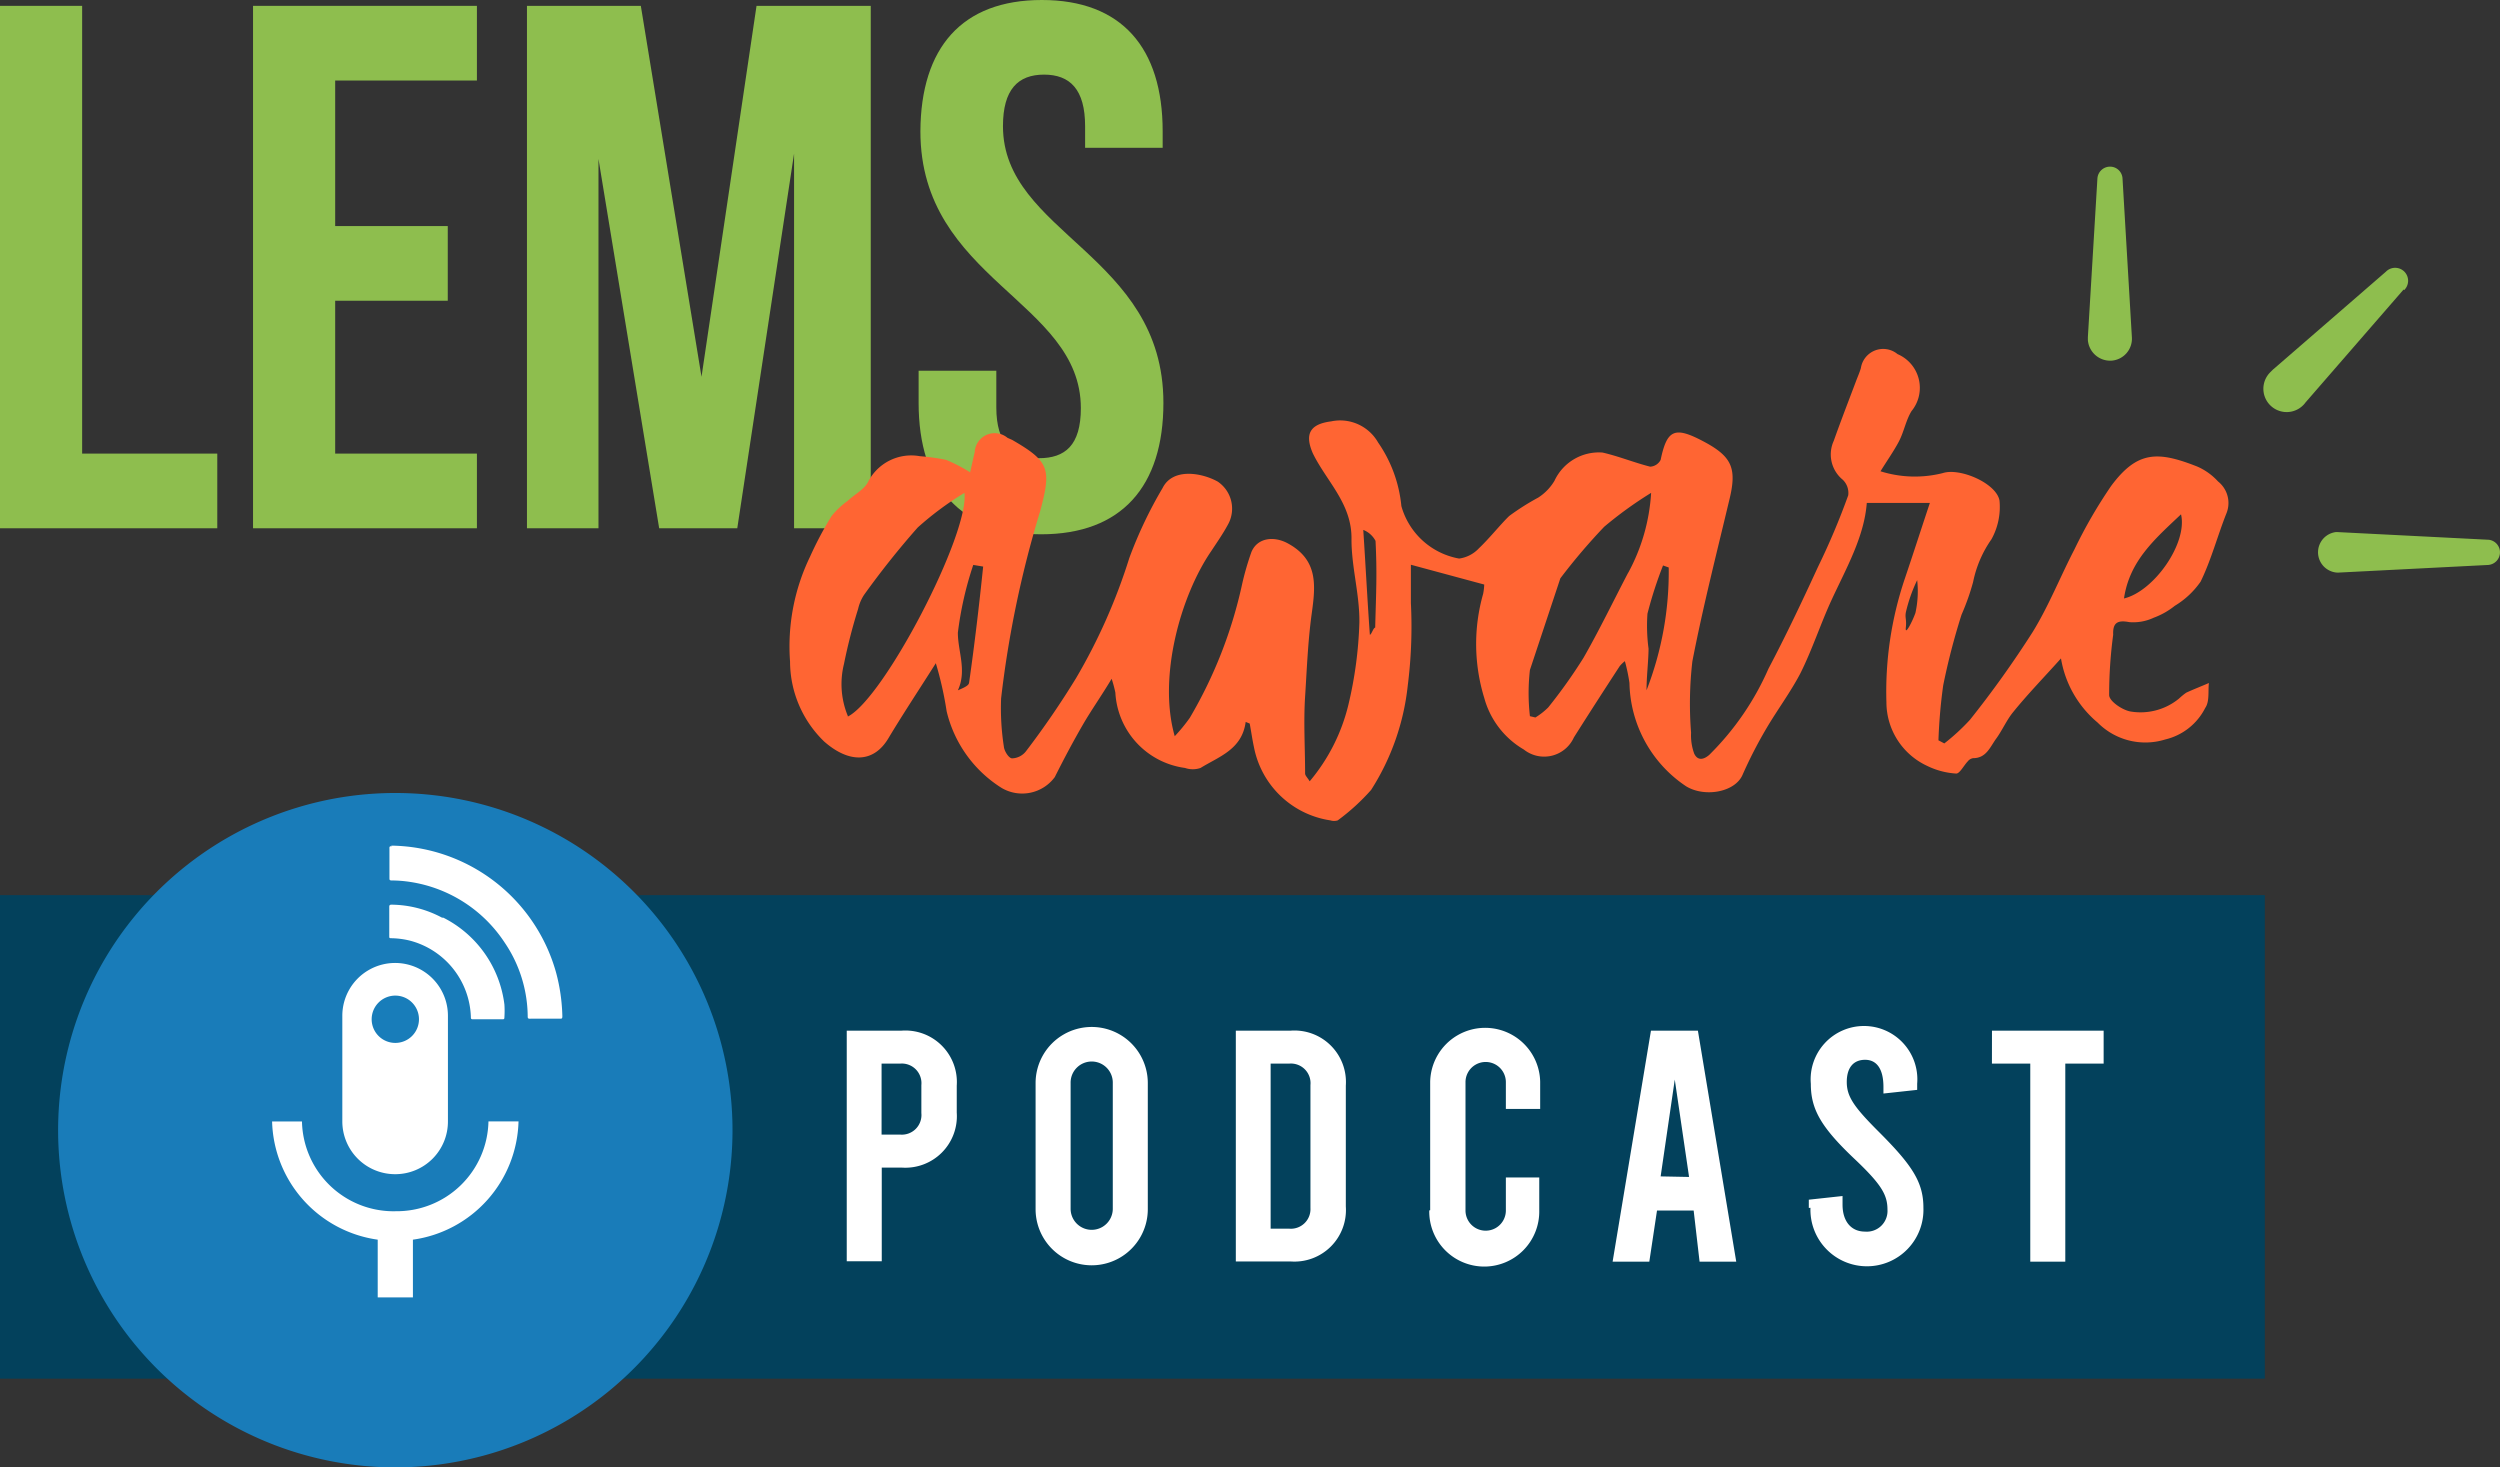 <svg xmlns="http://www.w3.org/2000/svg" xmlns:xlink="http://www.w3.org/1999/xlink" id="LemsAware-Podcast-Logo" width="247.75" height="145.418" viewBox="0 0 247.75 145.418">
  <rect x="0" y="0" width="247.75" height="145.418" fill="#333333" stroke="none"/>
  <defs>
    <clipPath id="clip-path">
      <path id="Path_91193" data-name="Path 91193" d="M53.92,74.27h0" transform="translate(-53.92 -74.27)" fill="none"/>
    </clipPath>
    <linearGradient id="linear-gradient" x1="96765.289" y1="2763679.25" x2="96769.789" y2="2763679.25" gradientUnits="objectBoundingBox">
      <stop offset="0"/>
      <stop offset="1"/>
    </linearGradient>
    <clipPath id="clip-path-3">
      <path id="Path_91195" data-name="Path 91195" d="M53.93,74.28h0" transform="translate(-53.93 -74.28)" fill="none"/>
    </clipPath>
    <linearGradient id="linear-gradient-2" x1="-37.91" y1="-26.232" x2="-37.908" y2="-26.232" href="#linear-gradient"/>
    <clipPath id="clip-path-5">
      <path id="Path_91197" data-name="Path 91197" d="M53.92,74.27h0l.018.018-.018-.018" transform="translate(-53.92 -74.27)" fill="none"/>
    </clipPath>
    <linearGradient id="linear-gradient-3" x1="448127.219" y1="9841258" x2="448137.219" y2="9841258" href="#linear-gradient"/>
  </defs>
  <rect id="Rectangle_1497" data-name="Rectangle 1497" width="224.443" height="47.916" transform="translate(0 88.708)" fill="#03415c"/>
  <path id="Path_91184" data-name="Path 91184" d="M27.05,13.44h8.14V57.812H48.582v7.4H27.05Z" transform="translate(-27.05 -12.86)" fill="#8ebe4e"/>
  <path id="Path_91185" data-name="Path 91185" d="M48.99,35.263H60.147v7.4H48.99V57.812H63.036v7.4H40.85V13.44H63.036v7.4H48.99Z" transform="translate(-15.774 -12.86)" fill="#8ebe4e"/>
  <path id="Path_91186" data-name="Path 91186" d="M73.088,50.2,78.54,13.44H89.86V65.208h-7.6V28.085L76.632,65.208H68.891l-6.014-36.6v36.6H55.79V13.44H67.074Z" transform="translate(-3.568 -12.86)" fill="#8ebe4e"/>
  <path id="Path_91187" data-name="Path 91187" d="M89.361,13.12c7.9,0,11.974,4.724,11.974,13.01v1.635H93.649V25.621c0-3.634-1.49-5.106-4.07-5.106s-4.07,1.472-4.07,5.106c0,10.648,15.9,12.719,15.9,27.419,0,8.286-4.143,13.028-12.12,13.028S77.15,61.326,77.15,53.041v-3.18h7.7v3.634c0,3.634,1.617,5.033,4.216,5.033s4.161-1.272,4.161-4.961c0-10.648-15.9-12.719-15.9-27.438C77.368,17.844,81.438,13.12,89.361,13.12Z" transform="translate(13.885 -13.12)" fill="#8ebe4e"/>
  <path id="Path_91188" data-name="Path 91188" d="M144.354,23.392l.927,15.718a2.18,2.18,0,0,1-2.035,2.326,2.217,2.217,0,0,1-2.326-2.053V39.11l.945-15.718a1.254,1.254,0,0,1,1.326-1.181,1.236,1.236,0,0,1,1.163,1.181Z" transform="translate(65.988 -5.694)" fill="#8ebe4e"/>
  <path id="Path_91189" data-name="Path 91189" d="M170.4,45.393l-14.973.763a2.017,2.017,0,0,1-.2-4.016h.2L170.4,42.9a1.254,1.254,0,0,1,0,2.489Z" transform="translate(76.246 10.591)" fill="#8ebe4e"/>
  <path id="Path_91190" data-name="Path 91190" d="M164.388,29.872l-9.721,11.193a2.308,2.308,0,1,1-3.471-3.016l.236-.236,11.193-9.7a1.285,1.285,0,1,1,1.817,1.817Z" transform="translate(73.81 -1.181)" fill="#8ebe4e"/>
  <path id="Path_91191" data-name="Path 91191" d="M202.883,59.218a4.761,4.761,0,0,0,2.417-.436,7.45,7.45,0,0,0,2.09-1.181,8.359,8.359,0,0,0,2.562-2.4c1.054-2.162,1.672-4.543,2.562-6.778a2.726,2.726,0,0,0-.836-3.144,6.051,6.051,0,0,0-2.09-1.49c-3.888-1.526-5.905-1.563-8.5,1.926A47.792,47.792,0,0,0,197.45,52c-1.417,2.726-2.544,5.6-4.143,8.195a101.465,101.465,0,0,1-6.214,8.7,20.912,20.912,0,0,1-2.544,2.344l-.581-.309a52.442,52.442,0,0,1,.472-5.451,67.042,67.042,0,0,1,1.817-7,22.931,22.931,0,0,0,1.145-3.234,11.248,11.248,0,0,1,1.817-4.234,6.6,6.6,0,0,0,.8-3.834c-.291-1.708-3.907-3.289-5.633-2.726a11.32,11.32,0,0,1-6.16-.182c.672-1.09,1.308-1.981,1.817-2.944s.69-2.09,1.254-3.016a3.634,3.634,0,0,0-1.381-5.651,2.235,2.235,0,0,0-3.634,1.381c-.127.436-.309.836-.472,1.272-.745,1.981-1.508,3.943-2.217,5.942a3.234,3.234,0,0,0,.89,3.852,1.817,1.817,0,0,1,.545,1.545,71,71,0,0,1-3,7.1c-1.563,3.4-3.162,6.778-4.906,10.085a27.474,27.474,0,0,1-5.869,8.54c-.636.545-1.181.527-1.49-.127a5.269,5.269,0,0,1-.309-2.071,36.634,36.634,0,0,1,.127-7.068c1.036-5.342,2.38-10.612,3.634-15.881.8-3.2.363-4.379-2.508-5.905s-3.634-1.217-4.27,1.817a1.236,1.236,0,0,1-1.036.672c-1.581-.4-3.125-1.036-4.724-1.4a4.852,4.852,0,0,0-4.761,2.8A5.015,5.015,0,0,1,144.3,46.88,23.828,23.828,0,0,0,141.43,48.7c-.836.8-1.944,2.2-3,3.2a3.289,3.289,0,0,1-1.962,1.018,7.268,7.268,0,0,1-5.724-5.2,13.283,13.283,0,0,0-2.308-6.305,4.325,4.325,0,0,0-4.652-2.09c-2.126.273-2.635,1.272-1.817,3.162,1.363,2.8,3.907,5,3.834,8.558,0,2.744.818,5.451.781,8.213a39.975,39.975,0,0,1-1.09,8.159,18.516,18.516,0,0,1-3.834,7.577c-.218-.363-.454-.563-.454-.781,0-2.526-.164-5.07,0-7.613s.273-5.451.654-8.213.672-5.306-2.344-6.959c-1.417-.781-3.053-.563-3.634.854a27.838,27.838,0,0,0-.927,3.216,44.772,44.772,0,0,1-5.179,13.21,16.808,16.808,0,0,1-1.49,1.817c-1.672-5.833.563-13.9,3.634-18.37.563-.854,1.145-1.69,1.617-2.562a3.234,3.234,0,0,0-1-4.306c-1.617-.89-4.452-1.363-5.451.636a42.646,42.646,0,0,0-3.307,6.959A57.038,57.038,0,0,1,98.511,64.76a85.4,85.4,0,0,1-4.979,7.268,1.817,1.817,0,0,1-1.363.69c-.327,0-.781-.727-.818-1.163a24.82,24.82,0,0,1-.273-4.779,104.7,104.7,0,0,1,3.87-18.552c1.127-4.2.927-4.924-2.78-7.068l-.454-.2a1.981,1.981,0,0,0-3.253,1.417c-.145.6-.273,1.217-.454,2a15.791,15.791,0,0,0-2.38-1.236,21.554,21.554,0,0,0-2.6-.363,4.8,4.8,0,0,0-5.16,2.6c-.4.727-1.308,1.181-1.981,1.817a8.086,8.086,0,0,0-1.617,1.526,35.232,35.232,0,0,0-2.126,4.016,20.405,20.405,0,0,0-1.981,10.394,11.048,11.048,0,0,0,3.38,7.922c2.526,2.217,4.924,2.09,6.36-.309s3.144-4.979,4.706-7.45a34.817,34.817,0,0,1,1.072,4.761,12.338,12.338,0,0,0,5.451,7.6A4.016,4.016,0,0,0,96.4,74.572c.909-1.817,1.817-3.525,2.816-5.251.836-1.435,1.817-2.816,2.816-4.488A12.4,12.4,0,0,1,102.4,66.2a7.977,7.977,0,0,0,6.9,7.468,2.362,2.362,0,0,0,1.545,0c1.817-1.127,4.107-1.817,4.47-4.561l.4.164c.145.781.254,1.563.418,2.326a9.085,9.085,0,0,0,7.577,7.268,1.2,1.2,0,0,0,.727,0,20.986,20.986,0,0,0,3.307-3.016,23.876,23.876,0,0,0,3.634-10.357,46.5,46.5,0,0,0,.309-8.177V53.531l7.268,1.962a5.58,5.58,0,0,1-.109.927,18.17,18.17,0,0,0,.109,10.3,8.5,8.5,0,0,0,3.925,5.124,3.234,3.234,0,0,0,4.961-1.2c1.49-2.362,3.016-4.724,4.543-7.068a3.344,3.344,0,0,1,.509-.491,17.172,17.172,0,0,1,.454,2.162,12.592,12.592,0,0,0,5.6,10.23c1.817,1.127,4.833.618,5.6-1.108a44.577,44.577,0,0,1,2.38-4.633c1.072-1.817,2.417-3.634,3.362-5.451,1.181-2.362,2-4.906,3.089-7.268,1.472-3.18,3.234-6.251,3.489-9.612h6.251c-.89,2.671-1.672,5.106-2.489,7.523a35,35,0,0,0-1.817,12.229,6.959,6.959,0,0,0,4.034,6.305,7.577,7.577,0,0,0,2.889.763c.345,0,.745-.8,1.145-1.217a.836.836,0,0,1,.527-.309c1.308,0,1.69-1.127,2.289-1.944s1.018-1.817,1.672-2.617c1.472-1.817,3.034-3.416,4.743-5.324a10.521,10.521,0,0,0,3.634,6.36,6.65,6.65,0,0,0,6.7,1.672,5.978,5.978,0,0,0,3.961-3.125c.436-.618.273-1.635.363-2.471-.745.327-1.508.618-2.253.963a6.645,6.645,0,0,0-.709.581,6,6,0,0,1-4.851,1.272c-.8-.164-2.035-1-2.071-1.6a44.515,44.515,0,0,1,.4-6C201.229,59.254,201.738,59,202.883,59.218Zm5.124-10.684c.672,2.835-2.653,7.613-5.651,8.34C202.9,53.149,205.408,50.987,208.007,48.534ZM75.889,68.521a8.267,8.267,0,0,1-.382-5.16,53.765,53.765,0,0,1,1.4-5.451,4.27,4.27,0,0,1,.581-1.381,83.4,83.4,0,0,1,5.324-6.687,30.89,30.89,0,0,1,4.633-3.434c.491,4.088-7.959,20.351-11.556,22.168ZM87.9,65.214c0,.309-.618.545-1.108.763.909-1.962,0-3.852,0-5.706a34.18,34.18,0,0,1,1.526-6.723l.981.164c-.4,3.889-.854,7.723-1.4,11.556Zm40.248-5.451c-.182,0-.363.69-.527.709-.236-3.253-.436-7.141-.654-10.394a2.342,2.342,0,0,1,1.217,1.09c.164,3.325.055,5.051-.036,8.667Zm25.075-5.451c-1.472,2.816-2.853,5.687-4.434,8.449a51.1,51.1,0,0,1-3.489,4.906,6.868,6.868,0,0,1-1.272,1l-.545-.127a20.259,20.259,0,0,1,0-4.579l3.016-9.085a59.477,59.477,0,0,1,4.343-5.106,38.9,38.9,0,0,1,4.652-3.362,18.916,18.916,0,0,1-2.271,7.922Zm1.817,11.647c0-1.381.182-2.744.2-4.107a17.187,17.187,0,0,1-.109-3.471,40.663,40.663,0,0,1,1.544-4.779l.563.2a32.362,32.362,0,0,1-2.2,12.174Zm26.638-7.632c-.254.727-1.036,2.308-.945,1.454s-.091-.963,0-1.508a15.1,15.1,0,0,1,1.127-3.216,9.957,9.957,0,0,1-.182,3.289Z" transform="translate(8.132 2.435)" fill="#ff6533"/>
  <path id="Path_91192" data-name="Path 91192" d="M63.636,56.37A33.416,33.416,0,1,0,97.051,89.786,33.416,33.416,0,0,0,63.636,56.37" transform="translate(-24.46 22.216)" fill="#197cb9" fill-rule="evenodd"/>
  <g id="Group_1975" data-name="Group 1975" transform="translate(48.824 111.112)" opacity="0.42" style="isolation: isolate">
    <g id="Group_1966" data-name="Group 1966" clip-path="url(#clip-path)">
      <g id="Group_1965" data-name="Group 1965" transform="translate(-0.006 -0.004)">
        <rect id="Rectangle_1498" data-name="Rectangle 1498" width="0.02" height="0.02" transform="translate(0 0.014) rotate(-45)" fill="url(#linear-gradient)"/>
      </g>
    </g>
    <g id="Group_1968" data-name="Group 1968" clip-path="url(#clip-path)">
      <g id="Group_1967" data-name="Group 1967" transform="translate(0.002 0.002)">
        <rect id="Rectangle_1499" data-name="Rectangle 1499" transform="matrix(0.707, -0.707, 0.707, 0.707, 0, 0)" fill="#fff"/>
      </g>
    </g>
    <g id="Group_1970" data-name="Group 1970" transform="translate(0.018 0.018)" clip-path="url(#clip-path-3)">
      <g id="Group_1969" data-name="Group 1969" transform="translate(-0.007 0.008)">
        <rect id="Rectangle_1500" data-name="Rectangle 1500" transform="matrix(0.707, -0.707, 0.707, 0.707, 0, 0)" fill="#fff"/>
      </g>
    </g>
    <g id="Group_1972" data-name="Group 1972" transform="translate(0.018 0.018)" clip-path="url(#clip-path-3)">
      <g id="Group_1971" data-name="Group 1971" transform="translate(-36.002 -21.053)">
        <rect id="Rectangle_1501" data-name="Rectangle 1501" width="35.62" height="35.62" transform="translate(0 25.187) rotate(-45)" fill="url(#linear-gradient-2)"/>
      </g>
    </g>
    <g id="Group_1974" data-name="Group 1974" clip-path="url(#clip-path-5)">
      <g id="Group_1973" data-name="Group 1973" transform="translate(-0.016 0.016)">
        <rect id="Rectangle_1502" data-name="Rectangle 1502" width="0.018" height="0.018" transform="translate(0 0.013) rotate(-44.99)" fill="url(#linear-gradient-3)"/>
      </g>
    </g>
  </g>
  <path id="Path_91198" data-name="Path 91198" d="M50.971,86.572a5.215,5.215,0,0,0,5.215-5.233V70.873a5.233,5.233,0,0,0-10.466,0V81.339a5.233,5.233,0,0,0,5.233,5.233" transform="translate(-11.796 29.79)" fill="#fff"/>
  <path id="Path_91199" data-name="Path 91199" d="M54.1,83.184a9.085,9.085,0,0,1-9.249-8.9H41.89A12.156,12.156,0,0,0,52.356,86v5.724h3.489V86A12.156,12.156,0,0,0,66.311,74.28h-2.98a9.085,9.085,0,0,1-9.231,8.9" transform="translate(-14.925 36.851)" fill="#fff"/>
  <path id="Path_91200" data-name="Path 91200" d="M48.545,59.295c-.182,0-.273,0-.254.236v2.907c0,.182,0,.254.236.254a12.3,12.3,0,0,1,1.817.145,13.646,13.646,0,0,1,9.358,6A13.192,13.192,0,0,1,61.992,76.1c0,.236,0,.309.291.291h2.889c.2,0,.254,0,.254-.254a18.17,18.17,0,0,0-.618-4.306A17.189,17.189,0,0,0,48.455,59.24" transform="translate(-9.697 24.562)" fill="#fff" fill-rule="evenodd"/>
  <path id="Path_91201" data-name="Path 91201" d="M53.513,63.75a10.793,10.793,0,0,0-4.979-1.29c-.127,0-.254,0-.254.2v2.925c0,.164,0,.2.218.2a8.232,8.232,0,0,1,1.817.236,8.086,8.086,0,0,1,6.051,7.523c0,.218,0,.291.273.273h2.835c.164,0,.218,0,.218-.218a9.648,9.648,0,0,0,0-1.236A11.175,11.175,0,0,0,53.64,63.75" transform="translate(-9.704 27.193)" fill="#fff" fill-rule="evenodd"/>
  <path id="Path_91202" data-name="Path 91202" d="M50.616,66.13a2.344,2.344,0,0,0-2.326,2.362,2.308,2.308,0,0,0,2.344,2.326,2.344,2.344,0,1,0-.018-4.688" transform="translate(-9.696 30.191)" fill="#fff" fill-rule="evenodd"/>
  <path id="Path_91203" data-name="Path 91203" d="M49.646,67.42a2.344,2.344,0,1,0,2.362,2.344,2.344,2.344,0,0,0-2.362-2.344" transform="translate(-10.488 31.245)" fill="#187dba" fill-rule="evenodd"/>
  <path id="Path_91204" data-name="Path 91204" d="M73.23,69.336h5.451a5.106,5.106,0,0,1,5.451,5.451v2.671a5.106,5.106,0,0,1-5.451,5.451H76.7v9.285H73.23Zm5.269,10.3a1.944,1.944,0,0,0,2.126-2.126v-2.78A1.944,1.944,0,0,0,78.5,72.606H76.682v7.032Z" transform="translate(10.682 32.8)" fill="#fff"/>
  <path id="Path_91205" data-name="Path 91205" d="M83.53,87.192V74.69a5.56,5.56,0,0,1,11.12,0v12.5a5.56,5.56,0,1,1-11.12,0Zm7.65,0V74.69a2.09,2.09,0,1,0-4.179,0v12.5a2.09,2.09,0,0,0,4.179,0Z" transform="translate(19.097 32.642)" fill="#fff"/>
  <path id="Path_91206" data-name="Path 91206" d="M94.45,69.336H99.9a5.106,5.106,0,0,1,5.451,5.451V86.761A5.106,5.106,0,0,1,99.9,92.212H94.45ZM99.719,88.96a1.944,1.944,0,0,0,2.126-2.053V74.732a1.944,1.944,0,0,0-2.126-2.126H97.9V88.96Z" transform="translate(28.02 32.8)" fill="#fff"/>
  <path id="Path_91207" data-name="Path 91207" d="M105.091,87.291V74.571a5.451,5.451,0,0,1,10.9,0V77.26h-3.4V74.608a2,2,0,0,0-4,0V87.327a2,2,0,1,0,4,0V84.056H115.9v3.271a5.451,5.451,0,1,1-10.9,0Z" transform="translate(36.64 32.634)" fill="#fff"/>
  <path id="Path_91208" data-name="Path 91208" d="M123.031,87.155H119.4l-.763,5.07H115l3.8-22.895h4.652l3.8,22.895h-3.634Zm-.454-3.325-1.417-9.649-1.4,9.594Z" transform="translate(44.81 32.806)" fill="#fff"/>
  <path id="Path_91209" data-name="Path 91209" d="M125.7,87.106v-.818l3.343-.363v.854c0,1.654.854,2.671,2.217,2.671a2.053,2.053,0,0,0,2.235-2.18c0-1.454-.6-2.489-3.18-4.942-3.434-3.234-4.415-5.015-4.415-7.523a5.288,5.288,0,1,1,10.539,0v.6l-3.343.363v-.654c0-1.817-.69-2.689-1.817-2.689s-1.817.745-1.817,2.2.727,2.489,3.18,4.942c3.325,3.325,4.415,5,4.415,7.523a5.6,5.6,0,1,1-11.193,0Z" transform="translate(53.553 32.601)" fill="#fff"/>
  <path id="Path_91210" data-name="Path 91210" d="M135.69,69.33h11.066V72.6h-3.8V92.225h-3.471V72.6h-3.8Z" transform="translate(61.715 32.806)" fill="#fff"/>
</svg>
